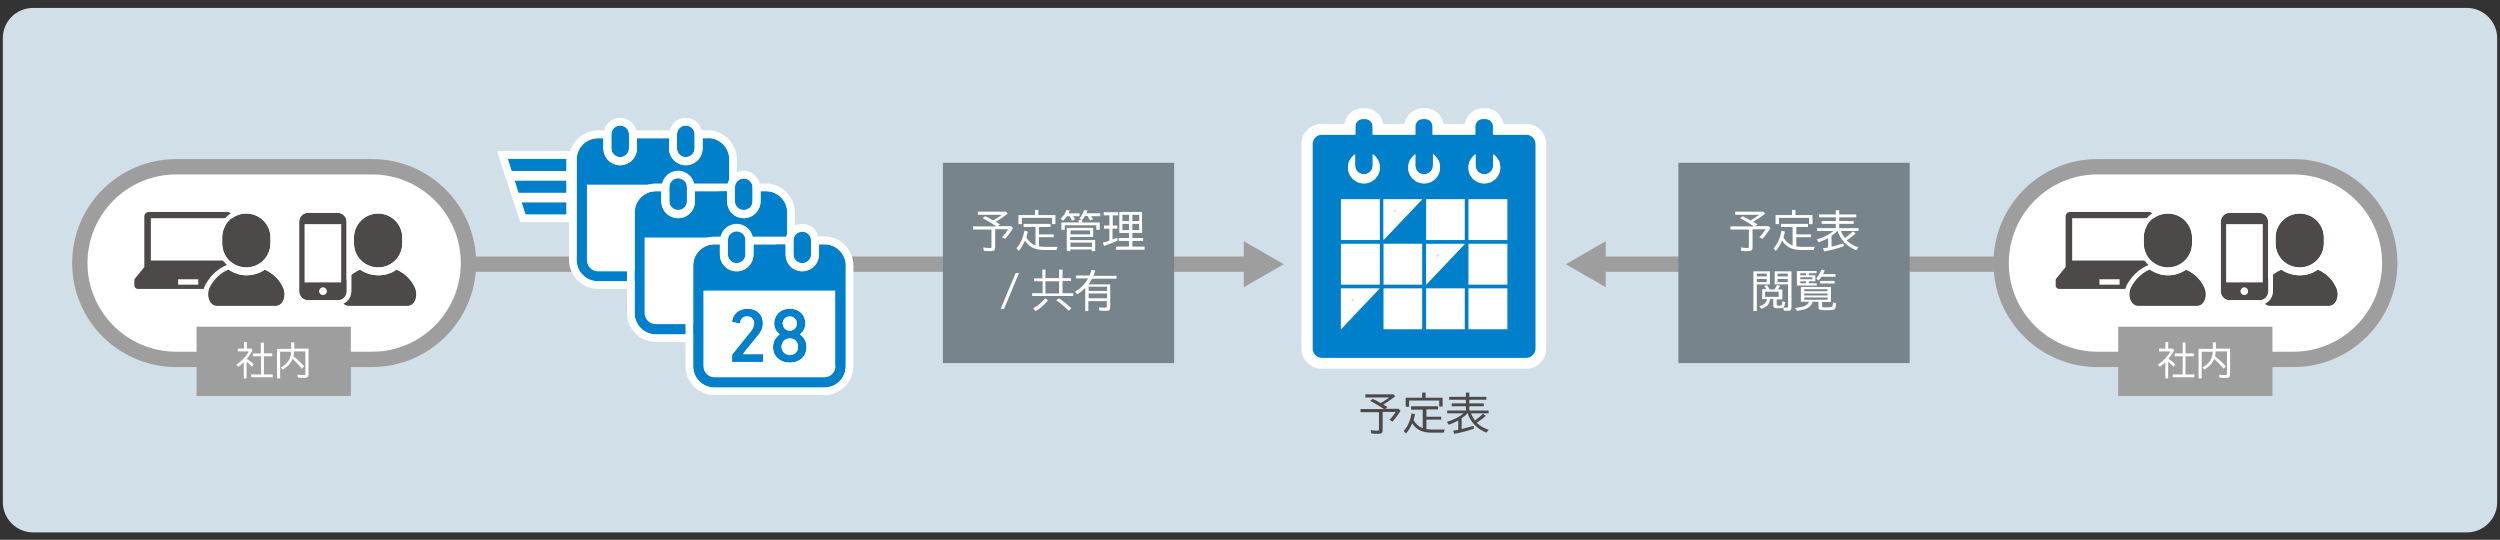 <?xml version="1.0" encoding="utf-8"?>
<!-- Generator: Adobe Illustrator 26.2.1, SVG Export Plug-In . SVG Version: 6.00 Build 0)  -->
<svg version="1.1" id="レイヤー_1" xmlns="http://www.w3.org/2000/svg" xmlns:xlink="http://www.w3.org/1999/xlink" x="0px"
	 y="0px" width="880px" height="190px" viewBox="0 0 880 190" style="enable-background:new 0 0 880 190;" xml:space="preserve">
<rect x="0" y="0" width="880" height="190" fill="#333333" stroke="none"/>
<style type="text/css">
	.st0{fill:#D1DFE8;}
	.st1{fill:#4C4948;}
	.st2{fill:#9E9E9F;}
	.st3{fill:#78848B;}
	.st4{fill:#FFFFFF;}
	.st5{fill:#0080CB;}
</style>
<g>
	<path class="st0" d="M868.4,2.8c5.8,0,10.6,4.8,10.6,10.6v163.4c0,5.8-4.8,10.6-10.6,10.6H11.6c-5.8,0-10.6-4.8-10.6-10.6V13.3
		C1,7.5,5.8,2.8,11.6,2.8H868.4z"/>
</g>
<g>
	<path class="st1" d="M491.1,139.5c-1.2,1-2.6,1.9-4.2,2.9c0.4,0.2,0.5,0.3,0.7,0.4l0.8,0.5l-0.8,0.6h4.7l0.7,0.7
		c-1,1.6-2,2.9-2.8,3.8l-1.1-0.6c0.8-0.8,1.5-1.7,2.2-2.8h-4.6v6.4c0,1-0.4,1.3-1.6,1.3c-0.6,0-1.5,0-2.4-0.1l-0.2-1.2
		c0.8,0.1,1.7,0.2,2.3,0.2c0.5,0,0.6-0.1,0.6-0.5v-6h-6.5v-1.1h8.3c-1.8-1.2-3.7-2.3-4.9-2.9l0.9-0.7c0.9,0.4,2,1,2.8,1.5
		c1.3-0.8,2.3-1.4,3-2h-8.4v-1.1h9.9L491.1,139.5z"/>
	<path class="st1" d="M501.9,151c0.7,0.1,1.4,0.2,2.2,0.2h4.5c-0.2,0.4-0.3,0.7-0.4,1.1h-4.3c-3.2,0-5.4-1-6.8-3.3
		c-0.6,1.4-1.3,2.6-2.2,3.6l-0.8-0.9c1.4-1.5,2.3-3.6,2.8-6.2l1.2,0.3c-0.2,0.9-0.3,1.3-0.5,2.1c0.7,1.3,1.8,2.3,3.2,2.8v-6.5h-4.1
		V143h9.5v1.1h-4.1v2.6h5.2v1h-5.2V151z M507.8,139.9v3.2h-1.2V141H496v2.2h-1.2v-3.2h5.8v-1.8h1.2v1.8H507.8z"/>
	<path class="st1" d="M523.2,152.3c-3.5-1.5-5.5-3.6-6.6-6.9c-0.6,0.7-1.2,1.2-2.1,1.8v3.8c1.8-0.4,3.1-0.8,4.2-1.1l0.1,1
		c-2,0.7-4.5,1.4-6.9,1.8l-0.4-1.1c0.6-0.1,1.4-0.2,1.8-0.3v-3.3c-1,0.6-2.1,1-3.3,1.5l-0.7-1c2.3-0.7,4.5-1.8,5.9-3h-5.8v-1h6.6
		V143h-5v-1h5v-1.3h-5.9v-1h5.9v-1.5h1.2v1.5h6v1h-6v1.3h5.1v1h-5.1v1.5h6.8v1h-6.2c0.3,0.9,0.9,1.8,1.4,2.5
		c1.1-0.8,2.1-1.6,2.8-2.4l1,0.8c-0.9,0.8-1.8,1.5-3.2,2.4c1,1,2.4,1.9,4.2,2.5L523.2,152.3z"/>
</g>
<g>
	<polygon class="st2" points="437.8,90.3 123.4,90.3 123.4,95.7 437.8,95.7 437.8,101.1 451.9,93 437.8,84.9 	"/>
	<polygon class="st2" points="729.9,90.3 565.2,90.3 565.2,84.9 551.2,93 565.2,101.1 565.2,95.7 729.9,95.7 	"/>
</g>
<rect x="331.9" y="57.3" class="st3" width="81.4" height="70.5"/>
<g>
	<g>
		<path class="st4" d="M354.7,75.2c-1.2,1-2.6,1.9-4.2,2.9c0.4,0.2,0.5,0.3,0.7,0.4l0.8,0.5l-0.8,0.6h4.7l0.7,0.7
			c-1,1.6-2,2.9-2.8,3.8l-1.1-0.6c0.8-0.8,1.5-1.7,2.2-2.8h-4.6v6.4c0,1-0.4,1.3-1.6,1.3c-0.6,0-1.5,0-2.4-0.1l-0.2-1.2
			c0.8,0.1,1.7,0.2,2.3,0.2c0.5,0,0.6-0.1,0.6-0.5v-6h-6.5v-1.1h8.3c-1.8-1.2-3.7-2.3-4.9-2.9l0.9-0.7c0.9,0.4,2,1,2.8,1.5
			c1.3-0.8,2.3-1.4,3-2h-8.4v-1.1h9.9L354.7,75.2z"/>
		<path class="st4" d="M365.6,86.7c0.7,0.1,1.4,0.2,2.2,0.2h4.5c-0.2,0.4-0.3,0.7-0.4,1.1h-4.3c-3.2,0-5.4-1-6.8-3.3
			c-0.6,1.4-1.3,2.6-2.2,3.6l-0.8-0.9c1.4-1.5,2.3-3.6,2.8-6.2l1.2,0.3c-0.2,0.9-0.3,1.3-0.5,2.1c0.7,1.3,1.8,2.3,3.2,2.8v-6.5h-4.2
			v-1.1h9.5v1.1h-4.1v2.6h5.2v1h-5.2V86.7z M371.5,75.7v3.2h-1.2v-2.2h-10.6v2.2h-1.2v-3.2h5.8v-1.8h1.2v1.8H371.5z"/>
		<path class="st4" d="M377.7,76c0.3,0.4,0.5,0.9,0.7,1.3l-1.1,0.4c-0.2-0.6-0.4-1-0.8-1.6h-0.9c-0.4,0.6-0.9,1.2-1.4,1.6l-0.9-0.7
			c0.9-0.8,1.7-1.9,2.1-3.1l1.2,0.2c-0.2,0.4-0.3,0.7-0.4,1h3.8v1H377.7z M384,76c0.2,0.3,0.5,0.7,0.8,1.2l-1.1,0.4
			c-0.3-0.6-0.6-1.1-0.9-1.6h-0.9c-0.3,0.6-0.6,1-1,1.4v0.9h6.2v2.6h-1.2v-1.6h-11.1v1.6h-1.2v-2.6h6.1v-0.9h1.1l-0.8-0.6
			c0.7-0.8,1.3-1.8,1.6-2.9l1.2,0.2c-0.2,0.5-0.3,0.7-0.4,1h4.9v1H384z M384.8,83.4h-8.1v1.1h8.8v3.9h-1.2v-0.6h-7.6v0.6h-1.2v-8.2
			h9.3V83.4z M376.8,82.5h6.9v-1.4h-6.9V82.5z M376.8,86.9h7.6v-1.5h-7.6V86.9z"/>
		<path class="st4" d="M391.6,79.4h1.7v1.1h-1.7v3.8c0.9-0.4,1.1-0.4,1.7-0.7l0.1,1.1c-1.3,0.6-3.1,1.3-4.8,1.9l-0.4-1.2
			c0.8-0.2,1.5-0.4,2.3-0.7v-4.2h-1.9v-1.1h1.9v-3.6h-2v-1.1h5.1v1.1h-1.9V79.4z M402.1,82h-3.5v1.8h3.8v1h-3.8v2h4.3v1.1h-10.1
			v-1.1h4.6v-2h-3.6v-1h3.6V82h-3.4v-7.4h8V82z M395.1,77.8h2.3v-2.2h-2.3V77.8z M395.1,81h2.3v-2.2h-2.3V81z M401,75.6h-2.4v2.2
			h2.4V75.6z M401,78.8h-2.4V81h2.4V78.8z"/>
		<path class="st4" d="M357.5,96.1h1.2l-5.3,12.7h-1.2L357.5,96.1z"/>
		<path class="st4" d="M366.8,94.9h1.2v3h4.8v-3h1.2v3h3v1h-3v4.3h3.8v1h-14.5v-1h3.7V99H364v-1h2.9V94.9z M363.7,108.5
			c1.6-0.8,3.2-2.2,4.2-3.5l1,0.7c-1.2,1.5-2.7,2.9-4.4,3.8L363.7,108.5z M368,99v4.3h4.8V99H368z M376.2,109.4
			c-1.5-1.5-2.9-2.7-4.4-3.7l0.9-0.7c1.5,0.9,2.8,2,4.4,3.5L376.2,109.4z"/>
		<path class="st4" d="M390.8,99.9v8.2c0,1-0.3,1.3-1.5,1.3c-0.8,0-1.5,0-2.3-0.1l-0.2-1.1c0.9,0.1,1.8,0.1,2.2,0.1
			c0.5,0,0.6-0.1,0.6-0.5V106h-6.5v3.5H382v-8.2c-0.8,0.9-1.8,1.7-2.8,2.3l-0.8-0.9c2-1.2,3.7-2.9,4.6-4.7h-4.3v-1h4.8
			c0.4-0.9,0.5-1.3,0.7-2l1.3,0.2c-0.2,0.7-0.3,1.1-0.6,1.9h8.1v1h-8.6c-0.4,0.8-0.8,1.4-1.2,2H390.8z M383.2,102.4h6.5v-1.5h-6.5
			V102.4z M383.2,105h6.5v-1.7h-6.5V105z"/>
	</g>
</g>
<rect x="590.8" y="57.3" class="st3" width="81.4" height="70.5"/>
<g>
	<g>
		<path class="st4" d="M621.3,75.2c-1.2,1-2.6,1.9-4.2,2.9c0.4,0.2,0.5,0.3,0.7,0.4l0.8,0.5l-0.8,0.6h4.7l0.7,0.7
			c-1,1.6-2,2.9-2.8,3.8l-1.1-0.6c0.8-0.8,1.5-1.7,2.2-2.8h-4.6v6.4c0,1-0.4,1.3-1.6,1.3c-0.6,0-1.5,0-2.4-0.1l-0.2-1.2
			c0.8,0.1,1.7,0.2,2.3,0.2c0.5,0,0.6-0.1,0.6-0.5v-6h-6.5v-1.1h8.3c-1.8-1.2-3.7-2.3-4.9-2.9l0.9-0.7c0.9,0.4,2,1,2.8,1.5
			c1.3-0.8,2.3-1.4,3-2h-8.4v-1.1h9.9L621.3,75.2z"/>
		<path class="st4" d="M632.1,86.7c0.7,0.1,1.4,0.2,2.2,0.2h4.5c-0.2,0.4-0.3,0.7-0.4,1.1h-4.3c-3.2,0-5.4-1-6.8-3.3
			c-0.6,1.4-1.3,2.6-2.2,3.6l-0.8-0.9c1.4-1.5,2.3-3.6,2.8-6.2l1.2,0.3c-0.2,0.9-0.3,1.3-0.5,2.1c0.7,1.3,1.8,2.3,3.2,2.8v-6.5h-4.1
			v-1.1h9.5v1.1h-4.1v2.6h5.2v1h-5.2V86.7z M638,75.7v3.2h-1.2v-2.2h-10.6v2.2H625v-3.2h5.8v-1.8h1.2v1.8H638z"/>
		<path class="st4" d="M653.4,88.1c-3.5-1.5-5.5-3.6-6.6-6.9c-0.6,0.7-1.2,1.2-2.1,1.8v3.8c1.8-0.4,3.1-0.8,4.2-1.1l0.1,1
			c-2,0.7-4.5,1.4-6.9,1.8l-0.4-1.1c0.6-0.1,1.4-0.2,1.8-0.3v-3.3c-1,0.6-2.1,1-3.3,1.5l-0.7-1c2.3-0.7,4.5-1.8,5.9-3h-5.8v-1h6.6
			v-1.5h-5v-1h5v-1.3h-5.9v-1h5.9v-1.5h1.2v1.5h6v1h-6v1.3h5.1v1h-5.1v1.5h6.8v1h-6.2c0.3,0.9,0.9,1.8,1.4,2.5
			c1.1-0.8,2.1-1.6,2.8-2.4l1,0.8c-0.9,0.8-1.8,1.5-3.2,2.4c1,1,2.4,1.9,4.2,2.5L653.4,88.1z"/>
		<path class="st4" d="M623,100.1h-4.6v9.4h-1.2v-14h5.8V100.1z M618.4,97.3h3.5v-1h-3.5V97.3z M618.4,99.3h3.5v-1.1h-3.5V99.3z
			 M627.7,108.3c-0.3,0.2-0.8,0.2-1.8,0.2c-0.6,0-1,0-1.2-0.1c-0.3-0.1-0.5-0.4-0.5-0.8v-2.3h-1.1c-0.3,1.9-1.2,2.8-3.1,3.4
			l-0.7-0.9c1.7-0.5,2.4-1.2,2.7-2.5h-1.7v-3.5h1.5c-0.2-0.4-0.6-0.8-0.8-1.1l1-0.4c0.3,0.4,0.6,1,0.9,1.6h1.7
			c0.4-0.6,0.7-1.1,0.9-1.6l1.1,0.4c-0.3,0.5-0.5,0.8-0.8,1.2h1.6v3.5h-2v1.7c0,0.3,0.2,0.5,0.6,0.5c1,0,1.2-0.1,1.3-0.6l0.1-0.7
			V106l1,0.4C628.2,107.5,628.1,108,627.7,108.3c0.5,0,0.9,0,1.3,0c0.3,0,0.4-0.1,0.4-0.4v-7.8h-4.7v-4.6h5.9v12.7
			c0,0.9-0.3,1.2-1.3,1.2c-0.4,0-1,0-1.4-0.1L627.7,108.3z M621.3,104.5h4.8v-1.8h-4.8V104.5z M625.7,97.3h3.6v-1h-3.6V97.3z
			 M625.7,99.3h3.6v-1.1h-3.6V99.3z"/>
		<path class="st4" d="M641.3,107.7c0,0.5,0.2,0.5,1.4,0.5c1.5,0,2.1-0.1,2.3-0.3c0.1-0.2,0.2-0.6,0.2-1.5l1.1,0.4
			c0,1-0.2,1.6-0.4,1.9c-0.3,0.4-1,0.5-3.3,0.5c-2.2,0-2.5-0.2-2.5-1.1v-1.9h-2c-0.7,2-2.3,2.9-5.6,3.2l-0.6-1
			c3-0.3,4.3-0.8,4.9-2.2h-2.9V101h10.6v5.3h-3.1V107.7z M636.7,96.9h2.3V99h-2.3v0.7h2.8v0.8h-7v-5.1h6.9v0.8h-2.7V96.9z
			 M633.7,96.2v0.7h2v-0.7H633.7z M633.7,97.6v0.7h4.3v-0.7H633.7z M633.7,99v0.7h2V99H633.7z M635.1,102.5h8.2v-0.7h-8.2V102.5z
			 M635.1,104h8.2v-0.7h-8.2V104z M635.1,105.5h8.2v-0.8h-8.2V105.5z M646.1,96.5v0.9h-4.9c0,0,0,0-0.1,0.1c-0.3,0.4-0.5,0.8-1,1.2
			l-0.8-0.7c0.8-0.9,1.5-2,1.8-3.1l1.2,0.2c-0.2,0.6-0.3,0.9-0.6,1.4H646.1z M645.8,98.9v0.9h-5.2v-0.9H645.8z"/>
	</g>
</g>
<g>
	<g>
		<g>
			<path class="st4" d="M164.8,92.6c0,18.7-15.3,33.9-33.9,33.9H62c-18.7,0-33.9-15.3-33.9-33.9S43.3,58.7,62,58.7h69
				C149.6,58.7,164.8,73.9,164.8,92.6z"/>
		</g>
		<path class="st2" d="M130.9,129.2H62c-20.2,0-36.6-16.4-36.6-36.6S41.8,56,62,56h69c20.2,0,36.6,16.4,36.6,36.6
			S151.1,129.2,130.9,129.2z M62,61.4c-17.2,0-31.2,14-31.2,31.2s14,31.2,31.2,31.2h69c17.2,0,31.2-14,31.2-31.2s-14-31.2-31.2-31.2
			H62z"/>
	</g>
	<g>
		<g>
			<path class="st1" d="M85,98.1l-3.4-4.2V76.2c0-0.9-0.7-1.6-1.6-1.6H52.4c-0.9,0-1.6,0.7-1.6,1.6v17.8l-3.4,4.2
				c-0.1,0.1-0.1,0.2-0.1,0.4v1.9c0,0.7,0.6,1.2,1.2,1.2h35.2c0.7,0,1.2-0.6,1.2-1.2v-1.9C85.1,98.4,85,98.2,85,98.1z M53.1,76.8
				h26.3v14.9H53.1V76.8z M69.8,100.2h-7.1v-1.9h7.1V100.2z"/>
		</g>
		<g>
			<g>
				<path class="st1" d="M93.2,94.9c-1.8,1.3-4.1,2-6.5,2c-2.4,0-4.6-0.8-6.5-2c-3.2,1.4-5.2,3.8-6.4,5.9c-1.6,2.8-0.3,6.9,2.4,6.9
					c2.8,0,10.4,0,10.4,0s7.7,0,10.4,0c2.8,0,4-4,2.4-6.9C98.4,98.7,96.4,96.3,93.2,94.9z"/>
				<path class="st4" d="M93.2,94.9c3.2,1.4,5.2,3.8,6.4,5.9c1.6,2.8,0.3,6.9-2.4,6.9c-2.8,0-10.4,0-10.4,0s-7.7,0-10.4,0
					c-2.8,0-4-4-2.4-6.9c1.2-2.1,3.2-4.6,6.4-5.9c1.8,1.3,4.1,2,6.5,2C89.1,96.9,91.4,96.2,93.2,94.9 M80.4,93l-0.8,0.4
					c-3,1.3-5.4,3.5-7.2,6.6c-1.2,2.1-1.2,4.9,0,6.9c0.9,1.5,2.3,2.3,3.9,2.3h10.4h10.4c1.6,0,3-0.9,3.9-2.3c1.2-2,1.2-4.8,0-6.9
					c-1.8-3.1-4.2-5.4-7.2-6.6L93,93l-0.7,0.5c-1.6,1.1-3.5,1.7-5.5,1.7c-2,0-3.9-0.6-5.5-1.7L80.4,93L80.4,93z"/>
			</g>
			<g>
				<path class="st1" d="M86.7,94.2c4.7,0,8.5-3.8,8.5-8.5v-2c0-4.7-3.8-8.5-8.5-8.5s-8.5,3.8-8.5,8.5v2
					C78.2,90.4,82,94.2,86.7,94.2z"/>
				<path class="st4" d="M86.7,75.1c4.7,0,8.5,3.8,8.5,8.5v2c0,4.7-3.8,8.5-8.5,8.5s-8.5-3.8-8.5-8.5v-2
					C78.2,78.9,82,75.1,86.7,75.1 M86.7,73.5c-5.6,0-10.2,4.6-10.2,10.2v2c0,5.6,4.6,10.2,10.2,10.2s10.2-4.6,10.2-10.2v-2
					C96.9,78,92.3,73.5,86.7,73.5L86.7,73.5z"/>
			</g>
		</g>
	</g>
	<g>
		<g>
			<g>
				<path class="st1" d="M139.6,94.9c-1.8,1.3-4.1,2-6.5,2c-2.4,0-4.6-0.8-6.5-2c-3.2,1.4-5.2,3.8-6.4,5.9c-1.6,2.8-0.3,6.9,2.4,6.9
					c2.8,0,10.4,0,10.4,0s7.7,0,10.4,0c2.8,0,4-4,2.4-6.9C144.8,98.7,142.8,96.3,139.6,94.9z"/>
				<path class="st4" d="M139.6,94.9c3.2,1.4,5.2,3.8,6.4,5.9c1.6,2.8,0.3,6.9-2.4,6.9c-2.8,0-10.4,0-10.4,0s-7.7,0-10.4,0
					c-2.8,0-4-4-2.4-6.9c1.2-2.1,3.2-4.6,6.4-5.9c1.8,1.3,4.1,2,6.5,2C135.5,96.9,137.8,96.2,139.6,94.9 M126.8,93l-0.8,0.4
					c-3,1.3-5.4,3.5-7.2,6.6c-1.2,2.1-1.2,4.9,0,6.9c0.9,1.5,2.3,2.3,3.9,2.3h10.4h10.4c1.6,0,3-0.9,3.9-2.3c1.2-2,1.2-4.8,0-6.9
					c-1.8-3.1-4.2-5.4-7.2-6.6l-0.8-0.4l-0.7,0.5c-1.6,1.1-3.5,1.7-5.5,1.7c-2,0-3.9-0.6-5.5-1.7L126.8,93L126.8,93z"/>
			</g>
			<g>
				<path class="st1" d="M133.1,94.2c4.7,0,8.5-3.8,8.5-8.5v-2c0-4.7-3.8-8.5-8.5-8.5c-4.7,0-8.5,3.8-8.5,8.5v2
					C124.6,90.4,128.4,94.2,133.1,94.2z"/>
				<path class="st4" d="M133.1,75.1c4.7,0,8.5,3.8,8.5,8.5v2c0,4.7-3.8,8.5-8.5,8.5c-4.7,0-8.5-3.8-8.5-8.5v-2
					C124.6,78.9,128.4,75.1,133.1,75.1 M133.1,73.5c-5.6,0-10.2,4.6-10.2,10.2v2c0,5.6,4.6,10.2,10.2,10.2s10.2-4.6,10.2-10.2v-2
					C143.3,78,138.7,73.5,133.1,73.5L133.1,73.5z"/>
			</g>
		</g>
		<g>
			<g>
				<g>
					<path class="st1" d="M118.8,74.9h-10.3c-1.8,0-3.2,1.4-3.2,3.2v24.4c0,1.8,1.4,3.2,3.2,3.2h10.3c1.8,0,3.2-1.4,3.2-3.2V78.1
						C122,76.3,120.6,74.9,118.8,74.9z M113.7,103.8c-0.7,0-1.3-0.6-1.3-1.3c0-0.7,0.6-1.3,1.3-1.3c0.7,0,1.3,0.6,1.3,1.3
						C115,103.3,114.4,103.8,113.7,103.8z"/>
					<path class="st4" d="M118.8,74.9c1.8,0,3.2,1.4,3.2,3.2v24.4c0,1.8-1.4,3.2-3.2,3.2h-10.3c-1.8,0-3.2-1.4-3.2-3.2V78.1
						c0-1.8,1.4-3.2,3.2-3.2H118.8 M113.7,103.8c0.7,0,1.3-0.6,1.3-1.3c0-0.7-0.6-1.3-1.3-1.3c-0.7,0-1.3,0.6-1.3,1.3
						C112.4,103.3,113,103.8,113.7,103.8 M118.8,73.2h-10.3c-2.7,0-4.9,2.2-4.9,4.9v24.4c0,2.7,2.2,4.9,4.9,4.9h10.3
						c2.7,0,4.9-2.2,4.9-4.9V78.1C123.7,75.4,121.5,73.2,118.8,73.2L118.8,73.2z"/>
				</g>
			</g>
			<g>
				<rect x="107.2" y="78.9" class="st4" width="12.9" height="20.5"/>
			</g>
		</g>
	</g>
</g>
<g>
	<g>
		<g>
			<path class="st4" d="M841.2,92.6c0,18.7-15.3,33.9-33.9,33.9h-69c-18.7,0-33.9-15.3-33.9-33.9s15.3-33.9,33.9-33.9h69
				C825.9,58.7,841.2,73.9,841.2,92.6z"/>
		</g>
		<path class="st2" d="M807.3,129.2h-69c-20.2,0-36.6-16.4-36.6-36.6S718.1,56,738.3,56h69c20.2,0,36.6,16.4,36.6,36.6
			S827.5,129.2,807.3,129.2z M738.3,61.4c-17.2,0-31.2,14-31.2,31.2s14,31.2,31.2,31.2h69c17.2,0,31.2-14,31.2-31.2
			s-14-31.2-31.2-31.2H738.3z"/>
	</g>
	<g>
		<g>
			<path class="st1" d="M761.3,98.1l-3.4-4.2V76.2c0-0.9-0.7-1.6-1.6-1.6h-27.6c-0.9,0-1.6,0.7-1.6,1.6v17.8l-3.4,4.2
				c-0.1,0.1-0.1,0.2-0.1,0.4v1.9c0,0.7,0.6,1.2,1.2,1.2h35.2c0.7,0,1.2-0.6,1.2-1.2v-1.9C761.4,98.4,761.4,98.2,761.3,98.1z
				 M729.4,76.8h26.3v14.9h-26.3V76.8z M746.1,100.2H739v-1.9h7.1V100.2z"/>
		</g>
		<g>
			<g>
				<path class="st1" d="M769.5,94.9c-1.8,1.3-4.1,2-6.5,2c-2.4,0-4.6-0.8-6.5-2c-3.2,1.4-5.2,3.8-6.4,5.9c-1.6,2.8-0.3,6.9,2.4,6.9
					c2.8,0,10.4,0,10.4,0s7.7,0,10.4,0c2.8,0,4-4,2.4-6.9C774.7,98.7,772.8,96.3,769.5,94.9z"/>
				<path class="st4" d="M769.5,94.9c3.2,1.4,5.2,3.8,6.4,5.9c1.6,2.8,0.3,6.9-2.4,6.9c-2.8,0-10.4,0-10.4,0s-7.7,0-10.4,0
					c-2.8,0-4-4-2.4-6.9c1.2-2.1,3.2-4.6,6.4-5.9c1.8,1.3,4.1,2,6.5,2C765.5,96.9,767.7,96.2,769.5,94.9 M756.8,93l-0.8,0.4
					c-3,1.3-5.4,3.5-7.2,6.6c-1.2,2.1-1.2,4.9,0,6.9c0.9,1.5,2.3,2.3,3.9,2.3h10.4h10.4c1.6,0,3-0.9,3.9-2.3c1.2-2,1.2-4.8,0-6.9
					c-1.8-3.1-4.2-5.4-7.2-6.6l-0.8-0.4l-0.7,0.5c-1.6,1.1-3.5,1.7-5.5,1.7c-2,0-3.9-0.6-5.5-1.7L756.8,93L756.8,93z"/>
			</g>
			<g>
				<path class="st1" d="M763.1,94.2c4.7,0,8.5-3.8,8.5-8.5v-2c0-4.7-3.8-8.5-8.5-8.5c-4.7,0-8.5,3.8-8.5,8.5v2
					C754.5,90.4,758.4,94.2,763.1,94.2z"/>
				<path class="st4" d="M763.1,75.1c4.7,0,8.5,3.8,8.5,8.5v2c0,4.7-3.8,8.5-8.5,8.5c-4.7,0-8.5-3.8-8.5-8.5v-2
					C754.5,78.9,758.4,75.1,763.1,75.1 M763.1,73.5c-5.6,0-10.2,4.6-10.2,10.2v2c0,5.6,4.6,10.2,10.2,10.2s10.2-4.6,10.2-10.2v-2
					C773.2,78,768.7,73.5,763.1,73.5L763.1,73.5z"/>
			</g>
		</g>
	</g>
	<g>
		<g>
			<g>
				<path class="st1" d="M815.9,94.9c-1.8,1.3-4.1,2-6.5,2c-2.4,0-4.6-0.8-6.5-2c-3.2,1.4-5.2,3.8-6.4,5.9c-1.6,2.8-0.3,6.9,2.4,6.9
					c2.8,0,10.4,0,10.4,0s7.7,0,10.4,0c2.8,0,4-4,2.4-6.9C821.1,98.7,819.2,96.3,815.9,94.9z"/>
				<path class="st4" d="M815.9,94.9c3.2,1.4,5.2,3.8,6.4,5.9c1.6,2.8,0.3,6.9-2.4,6.9c-2.8,0-10.4,0-10.4,0s-7.7,0-10.4,0
					c-2.8,0-4-4-2.4-6.9c1.2-2.1,3.2-4.6,6.4-5.9c1.8,1.3,4.1,2,6.5,2C811.9,96.9,814.1,96.2,815.9,94.9 M803.2,93l-0.8,0.4
					c-3,1.3-5.4,3.5-7.2,6.6c-1.2,2.1-1.2,4.9,0,6.9c0.9,1.5,2.3,2.3,3.9,2.3h10.4h10.4c1.6,0,3-0.9,3.9-2.3c1.2-2,1.2-4.8,0-6.9
					c-1.8-3.1-4.2-5.4-7.2-6.6l-0.8-0.4l-0.7,0.5c-1.6,1.1-3.5,1.7-5.5,1.7c-2,0-3.9-0.6-5.5-1.7L803.2,93L803.2,93z"/>
			</g>
			<g>
				<path class="st1" d="M809.5,94.2c4.7,0,8.5-3.8,8.5-8.5v-2c0-4.7-3.8-8.5-8.5-8.5s-8.5,3.8-8.5,8.5v2
					C800.9,90.4,804.8,94.2,809.5,94.2z"/>
				<path class="st4" d="M809.5,75.1c4.7,0,8.5,3.8,8.5,8.5v2c0,4.7-3.8,8.5-8.5,8.5s-8.5-3.8-8.5-8.5v-2
					C800.9,78.9,804.8,75.1,809.5,75.1 M809.5,73.5c-5.6,0-10.2,4.6-10.2,10.2v2c0,5.6,4.6,10.2,10.2,10.2s10.2-4.6,10.2-10.2v-2
					C819.6,78,815.1,73.5,809.5,73.5L809.5,73.5z"/>
			</g>
		</g>
		<g>
			<g>
				<g>
					<path class="st1" d="M795.2,74.9h-10.3c-1.8,0-3.2,1.4-3.2,3.2v24.4c0,1.8,1.4,3.2,3.2,3.2h10.3c1.8,0,3.2-1.4,3.2-3.2V78.1
						C798.4,76.3,796.9,74.9,795.2,74.9z M790,103.8c-0.7,0-1.3-0.6-1.3-1.3c0-0.7,0.6-1.3,1.3-1.3c0.7,0,1.3,0.6,1.3,1.3
						C791.3,103.3,790.7,103.8,790,103.8z"/>
					<path class="st4" d="M795.2,74.9c1.8,0,3.2,1.4,3.2,3.2v24.4c0,1.8-1.4,3.2-3.2,3.2h-10.3c-1.8,0-3.2-1.4-3.2-3.2V78.1
						c0-1.8,1.4-3.2,3.2-3.2H795.2 M790,103.8c0.7,0,1.3-0.6,1.3-1.3c0-0.7-0.6-1.3-1.3-1.3c-0.7,0-1.3,0.6-1.3,1.3
						C788.7,103.3,789.3,103.8,790,103.8 M795.2,73.2h-10.3c-2.7,0-4.9,2.2-4.9,4.9v24.4c0,2.7,2.2,4.9,4.9,4.9h10.3
						c2.7,0,4.9-2.2,4.9-4.9V78.1C800.1,75.4,797.9,73.2,795.2,73.2L795.2,73.2z"/>
				</g>
			</g>
			<g>
				<rect x="783.6" y="78.9" class="st4" width="12.9" height="20.5"/>
			</g>
		</g>
	</g>
</g>
<g>
	<g>
		<g>
			<path class="st5" d="M537.3,47.4h-11.7h0v-2.9c0-1.5-1.2-2.6-2.6-2.6H522c-1.5,0-2.6,1.2-2.6,2.6v2.9h-15h0v-2.9
				c0-1.5-1.2-2.6-2.6-2.6h-0.9c-1.5,0-2.6,1.2-2.6,2.6v2.9h-15h0v-2.9c0-1.5-1.2-2.6-2.6-2.6h-0.9c-1.5,0-2.6,1.2-2.6,2.6v2.9
				h-11.8c-1.8,0-3.3,1.5-3.3,3.3v72c0,1.8,1.5,3.3,3.3,3.3h72c1.8,0,3.3-1.5,3.3-3.3v-72C540.6,48.8,539.1,47.4,537.3,47.4z
				 M483.2,54.2c0.4,0.3,0.7,0.5,1,0.9c0.4,0.5,0.8,1,1.1,1.6c0.3,0.7,0.4,1.5,0.4,2.2c0,3.1-2.5,5.6-5.6,5.6
				c-3.1,0-5.6-2.5-5.6-5.6c0-0.8,0.2-1.5,0.4-2.2c0.3-0.6,0.7-1.2,1.1-1.6c0.3-0.3,0.6-0.6,1-0.9v0.9v1.6v1.5
				c0,1.7,1.4,3.1,3.1,3.1c1.7,0,3.1-1.4,3.1-3.1v-1.5v-1.6v-0.6L483.2,54.2z M472,115.9v-14.4h8.1l5.5,0l-7.9,8.3L472,115.9z
				 M504.4,54.2c0.4,0.3,0.7,0.5,1,0.9c0.4,0.5,0.8,1,1.1,1.6c0.3,0.7,0.4,1.5,0.4,2.2c0,3.1-2.5,5.6-5.6,5.6
				c-3.1,0-5.6-2.5-5.6-5.6c0-0.8,0.2-1.5,0.4-2.2c0.3-0.6,0.7-1.2,1.1-1.6c0.3-0.3,0.7-0.6,1-0.9v0.9v1.6v1.5
				c0,1.7,1.4,3.1,3.1,3.1c1.7,0,3.1-1.4,3.1-3.1v-1.5v-1.6v-0.6L504.4,54.2z M507.7,94.2l-5.7,6V85.8h8.1l5.5,0L507.7,94.2z
				 M500.6,70.1l-7.9,8.3l-5.7,6V70.1h8.1L500.6,70.1z M525.6,54.2c0.4,0.3,0.7,0.5,1,0.9c0.4,0.5,0.8,1,1.1,1.6
				c0.3,0.7,0.4,1.5,0.4,2.2c0,3.1-2.5,5.6-5.6,5.6c-3.1,0-5.6-2.5-5.6-5.6c0-0.8,0.2-1.5,0.4-2.2c0.3-0.6,0.7-1.2,1.1-1.6
				c0.3-0.3,0.7-0.6,1-0.9v0.9v1.6v1.5c0,1.7,1.4,3.1,3.1,3.1c1.7,0,3.1-1.4,3.1-3.1v-1.5v-1.6v-0.6L525.6,54.2z"/>
			<path class="st4" d="M522.9,41.9c1.5,0,2.6,1.2,2.6,2.6v2.9h0h11.7c1.8,0,3.3,1.5,3.3,3.3v72c0,1.8-1.5,3.3-3.3,3.3h-72
				c-1.8,0-3.3-1.5-3.3-3.3v-72c0-1.8,1.5-3.3,3.3-3.3H477v-2.9c0-1.5,1.2-2.6,2.6-2.6h0.9c1.5,0,2.6,1.2,2.6,2.6v2.9h0h15v-2.9
				c0-1.5,1.2-2.6,2.6-2.6h0.9c1.5,0,2.6,1.2,2.6,2.6v2.9h0h15v-2.9c0-1.5,1.2-2.6,2.6-2.6H522.9 M522.5,64.6c3.1,0,5.6-2.5,5.6-5.6
				c0-0.8-0.2-1.5-0.4-2.2c-0.3-0.6-0.7-1.2-1.1-1.6c-0.3-0.3-0.6-0.6-1-0.9l0,0.3v0.6v1.6v1.5c0,1.7-1.4,3.1-3.1,3.1
				c-1.7,0-3.1-1.4-3.1-3.1v-1.5v-1.6v-0.9c-0.4,0.2-0.7,0.5-1,0.9c-0.4,0.5-0.8,1-1.1,1.6c-0.3,0.7-0.4,1.5-0.4,2.2
				C516.8,62.1,519.3,64.6,522.5,64.6 M501.3,64.6c3.1,0,5.6-2.5,5.6-5.6c0-0.8-0.2-1.5-0.4-2.2c-0.3-0.6-0.7-1.2-1.1-1.6
				c-0.3-0.3-0.6-0.6-1-0.9l0,0.3v0.6v1.6v1.5c0,1.7-1.4,3.1-3.1,3.1c-1.7,0-3.1-1.4-3.1-3.1v-1.5v-1.6v-0.9c-0.4,0.2-0.7,0.5-1,0.9
				c-0.4,0.5-0.8,1-1.1,1.6c-0.3,0.7-0.4,1.5-0.4,2.2C495.6,62.1,498.2,64.6,501.3,64.6 M480.1,64.6c3.1,0,5.6-2.5,5.6-5.6
				c0-0.8-0.2-1.5-0.4-2.2c-0.3-0.6-0.7-1.2-1.1-1.6c-0.3-0.3-0.6-0.6-1-0.9l0,0.3v0.6v1.6v1.5c0,1.7-1.4,3.1-3.1,3.1
				c-1.7,0-3.1-1.4-3.1-3.1v-1.5v-1.6v-0.9c-0.4,0.3-0.7,0.5-1,0.9c-0.4,0.5-0.8,1-1.1,1.6c-0.3,0.7-0.4,1.5-0.4,2.2
				C474.5,62.1,477,64.6,480.1,64.6 M487,84.5l5.7-6l7.9-8.3l-5.5,0H487V84.5 M502,100.2l5.7-6l7.9-8.3l-5.5,0H502V100.2 M472,115.9
				l5.7-6l7.9-8.3l-5.5,0H472V115.9 M522.9,38.1H522c-3.2,0-5.9,2.4-6.4,5.5h-7.5c-0.5-3.1-3.1-5.5-6.4-5.5h-0.9
				c-3.2,0-5.9,2.4-6.4,5.5h-7.5c-0.5-3.1-3.1-5.5-6.4-5.5h-0.9c-3.2,0-5.9,2.4-6.4,5.5h-8c-3.9,0-7.1,3.2-7.1,7.1v72
				c0,3.9,3.2,7.1,7.1,7.1h72c3.9,0,7.1-3.2,7.1-7.1v-72c0-3.9-3.2-7.1-7.1-7.1h-8C528.8,40.5,526.1,38.1,522.9,38.1L522.9,38.1z
				 M490.8,73.9h1l-1,1.1V73.9L490.8,73.9z M505.8,89.6h1l-1,1.1V89.6L505.8,89.6z M475.8,105.3h1l-1,1.1V105.3L475.8,105.3z"/>
		</g>
	</g>
	<g>
		<polygon class="st4" points="472,84.5 472,70.1 485.7,70.1 485.7,84.5 472,84.5 472,84.5 		"/>
	</g>
	<g>
		<polygon class="st4" points="472,100.2 472,85.8 485.7,85.8 485.7,100.2 472,100.2 		"/>
	</g>
	<g>
		<polygon class="st4" points="502,84.5 502,70.1 515.6,70.1 515.6,84.5 502,84.5 502,84.5 		"/>
	</g>
	<g>
		<polygon class="st4" points="502,115.9 502,101.5 515.6,101.5 515.6,115.9 502,115.9 		"/>
	</g>
	<g>
		<polygon class="st4" points="487,100.2 487,85.8 500.6,85.8 500.6,100.2 487,100.2 		"/>
	</g>
	<g>
		<polygon class="st4" points="487,115.9 487,101.5 500.6,101.5 500.6,115.9 487,115.9 		"/>
	</g>
	<g>
		<polygon class="st4" points="516.9,100.2 516.9,85.8 530.6,85.8 530.6,100.2 516.9,100.2 		"/>
	</g>
	<g>
		<polygon class="st4" points="516.9,115.9 516.9,101.5 530.6,101.5 530.6,115.9 516.9,115.9 		"/>
	</g>
	<g>
		<polygon class="st4" points="530.6,84.5 516.9,84.5 516.9,84.5 516.9,70.1 530.6,70.1 		"/>
	</g>
</g>
<g>
	<g>
		<g>
			<g>
				<g>
					<path class="st5" d="M249.2,48.6h-1.9v3.6c0,3.2-2.6,5.9-5.9,5.9c-3.2,0-5.9-2.6-5.9-5.9v-3.6h-11.3v3.6c0,3.2-2.6,5.9-5.9,5.9
						c-3.2,0-5.9-2.6-5.9-5.9v-3.6h-1.9c-4.2,0-7.5,3.4-7.5,7.5v35.4c0,4.2,3.4,7.5,7.5,7.5h38.7c4.2,0,7.5-3.4,7.5-7.5V56.2
						C256.7,52,253.4,48.6,249.2,48.6z"/>
					<path class="st4" d="M249.2,48.6c4.2,0,7.5,3.4,7.5,7.5v35.4c0,4.2-3.4,7.5-7.5,7.5h-38.7c-4.2,0-7.5-3.4-7.5-7.5V56.2
						c0-4.2,3.4-7.5,7.5-7.5h1.9v3.6c0,3.2,2.6,5.9,5.9,5.9c3.2,0,5.9-2.6,5.9-5.9v-3.6h11.3v3.6c0,3.2,2.6,5.9,5.9,5.9
						c3.2,0,5.9-2.6,5.9-5.9v-3.6H249.2 M249.2,45.9h-1.9h-2.7v2.7v3.6c0,1.7-1.4,3.2-3.2,3.2c-1.7,0-3.2-1.4-3.2-3.2v-3.6v-2.7
						h-2.7h-11.3h-2.7v2.7v3.6c0,1.7-1.4,3.2-3.2,3.2c-1.7,0-3.2-1.4-3.2-3.2v-3.6v-2.7h-2.7h-1.9c-5.6,0-10.2,4.6-10.2,10.2v35.4
						c0,5.6,4.6,10.2,10.2,10.2h38.7c5.6,0,10.2-4.6,10.2-10.2V56.2C259.4,50.5,254.8,45.9,249.2,45.9L249.2,45.9z"/>
				</g>
				<g>
					<path class="st4" d="M253.1,91.6c0,2.1-1.7,3.9-3.9,3.9h-38.7c-2.1,0-3.9-1.7-3.9-3.9V65h46.4V91.6z"/>
				</g>
			</g>
			<g>
				<g>
					<path class="st5" d="M269.6,67.3h-1.9v3.6c0,3.2-2.6,5.9-5.9,5.9c-3.2,0-5.9-2.6-5.9-5.9v-3.6h-11.3v3.6c0,3.2-2.6,5.9-5.9,5.9
						c-3.2,0-5.9-2.6-5.9-5.9v-3.6h-1.9c-4.2,0-7.5,3.4-7.5,7.5v35.4c0,4.2,3.4,7.5,7.5,7.5h38.7c4.2,0,7.5-3.4,7.5-7.5V74.8
						C277.1,70.7,273.7,67.3,269.6,67.3z"/>
					<path class="st4" d="M269.6,67.3c4.2,0,7.5,3.4,7.5,7.5v35.4c0,4.2-3.4,7.5-7.5,7.5h-38.7c-4.2,0-7.5-3.4-7.5-7.5V74.8
						c0-4.2,3.4-7.5,7.5-7.5h1.9v3.6c0,3.2,2.6,5.9,5.9,5.9c3.2,0,5.9-2.6,5.9-5.9v-3.6h11.3v3.6c0,3.2,2.6,5.9,5.9,5.9
						c3.2,0,5.9-2.6,5.9-5.9v-3.6H269.6 M269.6,64.6h-1.9h-2.7v2.7v3.6c0,1.7-1.4,3.2-3.2,3.2c-1.7,0-3.2-1.4-3.2-3.2v-3.6v-2.7
						h-2.7h-11.3h-2.7v2.7v3.6c0,1.7-1.4,3.2-3.2,3.2c-1.7,0-3.2-1.4-3.2-3.2v-3.6v-2.7h-2.7h-1.9c-5.6,0-10.2,4.6-10.2,10.2v35.4
						c0,5.6,4.6,10.2,10.2,10.2h38.7c5.6,0,10.2-4.6,10.2-10.2V74.8C279.8,69.2,275.2,64.6,269.6,64.6L269.6,64.6z"/>
				</g>
				<g>
					<path class="st4" d="M273.4,110.2c0,2.1-1.7,3.9-3.9,3.9h-38.7c-2.1,0-3.9-1.7-3.9-3.9V83.6h46.4V110.2z"/>
				</g>
			</g>
			<g>
				<g>
					<path class="st5" d="M290.2,86h-1.9v3.6c0,3.2-2.6,5.9-5.9,5.9c-3.2,0-5.9-2.6-5.9-5.9V86h-11.3v3.6c0,3.2-2.6,5.9-5.9,5.9
						c-3.2,0-5.9-2.6-5.9-5.9V86h-1.9c-4.2,0-7.5,3.4-7.5,7.5v35.4c0,4.2,3.4,7.5,7.5,7.5h38.7c4.2,0,7.5-3.4,7.5-7.5V93.5
						C297.7,89.3,294.3,86,290.2,86z"/>
					<path class="st4" d="M290.2,86c4.2,0,7.5,3.4,7.5,7.5v35.4c0,4.2-3.4,7.5-7.5,7.5h-38.7c-4.2,0-7.5-3.4-7.5-7.5V93.5
						c0-4.2,3.4-7.5,7.5-7.5h1.9v3.6c0,3.2,2.6,5.9,5.9,5.9c3.2,0,5.9-2.6,5.9-5.9V86h11.3v3.6c0,3.2,2.6,5.9,5.9,5.9
						c3.2,0,5.9-2.6,5.9-5.9V86H290.2 M290.2,83.2h-1.9h-2.7V86v3.6c0,1.7-1.4,3.2-3.2,3.2c-1.7,0-3.2-1.4-3.2-3.2V86v-2.7h-2.7
						h-11.3h-2.7V86v3.6c0,1.7-1.4,3.2-3.2,3.2c-1.7,0-3.2-1.4-3.2-3.2V86v-2.7h-2.7h-1.9c-5.6,0-10.2,4.6-10.2,10.2v35.4
						c0,5.6,4.6,10.2,10.2,10.2h38.7c5.6,0,10.2-4.6,10.2-10.2V93.5C300.4,87.8,295.8,83.2,290.2,83.2L290.2,83.2z"/>
				</g>
				<g>
					<path class="st4" d="M294.1,128.9c0,2.1-1.7,3.9-3.9,3.9h-38.7c-2.1,0-3.9-1.7-3.9-3.9v-26.6h46.4V128.9z"/>
				</g>
				<g>
					<path class="st5" d="M258,127.4h10.3c0.2,0,0.3-0.1,0.3-0.3v-2.2c0-0.2-0.1-0.3-0.3-0.3h-6.8v-0.1l5.3-6.5
						c1.1-1.3,1.7-2.6,1.7-4.3c0-2.9-2-5.1-5.4-5.1c-3.5,0-5.2,2.2-5.5,4.4c0,0.2,0.1,0.3,0.2,0.3l2.4,0.5c0.2,0,0.3-0.1,0.3-0.2
						c0.2-1.4,1-2.3,2.5-2.3c1.5,0,2.4,1.1,2.4,2.4c0,1.1-0.5,1.9-1.2,2.8l-6.5,8.1c-0.1,0.1-0.1,0.2-0.1,0.4v2
						C257.7,127.2,257.8,127.4,258,127.4z"/>
					<path class="st4" d="M263.2,108.7c3.4,0,5.4,2.3,5.4,5.1c0,1.6-0.6,3-1.7,4.3l-5.3,6.5v0.1h6.8c0.2,0,0.3,0.1,0.3,0.3v2.2
						c0,0.2-0.1,0.3-0.3,0.3H258c-0.2,0-0.3-0.1-0.3-0.3v-2c0-0.2,0-0.2,0.1-0.4l6.5-8.1c0.7-0.9,1.2-1.8,1.2-2.8
						c0-1.4-0.9-2.4-2.4-2.4c-1.5,0-2.3,0.9-2.5,2.3c0,0.1-0.1,0.2-0.2,0.2c0,0,0,0-0.1,0l-2.4-0.5c-0.2,0-0.2-0.2-0.2-0.3
						C258,110.9,259.7,108.7,263.2,108.7 M263.2,106c-5,0-7.7,3.5-8.1,6.7c-0.1,0.7,0.1,1.4,0.4,2c0.4,0.7,1.1,1.1,1.9,1.3l2.4,0.5
						l0,0l0,0c0.2,0,0.3,0,0.5,0c0.2,0,0.4,0,0.7-0.1l-5.2,6.5c-0.5,0.6-0.8,1.3-0.8,2.1v2c0,0.8,0.3,1.5,0.9,2.1
						c0.6,0.6,1.3,0.9,2.1,0.9h10.3c1.6,0,2.9-1.3,2.9-2.9v-2.2c0-1.6-1.3-2.9-2.9-2.9h-1.2l1.8-2.2c1.6-1.9,2.3-3.8,2.3-6
						C271.2,109.3,267.9,106,263.2,106L263.2,106z"/>
				</g>
				<g>
					<path class="st5" d="M272.1,122.1c0,3.3,2.5,5.5,5.9,5.5c3.5,0,5.9-2.2,5.9-5.5c0-2.1-1.1-3.6-2.3-4.4v-0.1
						c0.9-0.6,1.9-2,1.9-3.8c0-2.8-2-5.2-5.5-5.2c-3.5,0-5.5,2.5-5.5,5.2c0,1.8,1,3.1,1.9,3.8v0.1
						C273.2,118.5,272.1,120.1,272.1,122.1z M278,111.4c1.5,0,2.5,1.1,2.5,2.5c0,1.3-1,2.5-2.5,2.5c-1.5,0-2.5-1.2-2.5-2.5
						C275.6,112.5,276.5,111.4,278,111.4z M278,119.1c1.8,0,2.9,1.2,2.9,2.9c0,1.7-1.1,2.9-2.9,2.9c-1.7,0-2.9-1.2-2.9-2.9
						C275.2,120.3,276.3,119.1,278,119.1z"/>
					<path class="st4" d="M278,108.7c3.6,0,5.5,2.5,5.5,5.2c0,1.8-1,3.1-1.9,3.8v0.1c1.2,0.8,2.3,2.3,2.3,4.4c0,3.3-2.5,5.5-5.9,5.5
						c-3.5,0-5.9-2.2-5.9-5.5c0-2.1,1.1-3.6,2.3-4.4v-0.1c-0.9-0.6-1.9-2-1.9-3.8C272.5,111.2,274.5,108.7,278,108.7 M278,116.4
						c1.5,0,2.5-1.2,2.5-2.5c0-1.4-1-2.5-2.5-2.5c-1.5,0-2.5,1.1-2.5,2.5C275.6,115.2,276.5,116.4,278,116.4 M278,125
						c1.8,0,2.9-1.2,2.9-2.9c0-1.7-1.1-2.9-2.9-2.9c-1.7,0-2.9,1.2-2.9,2.9C275.2,123.7,276.3,125,278,125 M278,106
						c-4.7,0-8.2,3.4-8.2,7.9c0,1.4,0.4,2.7,1,3.7c-0.9,1.3-1.4,2.9-1.4,4.6c0,4.7,3.6,8.2,8.6,8.2c5,0,8.6-3.4,8.6-8.2
						c0-1.7-0.5-3.3-1.4-4.6c0.6-1,1-2.2,1-3.7C286.2,110,283.4,106,278,106L278,106z M277.9,121.7c0,0,0.1,0,0.1,0
						c0.1,0,0.2,0,0.2,0c0,0,0,0.1,0,0.3c0,0.2,0,0.3,0,0.3c0,0,0,0,0,0c0,0-0.1,0-0.2,0c-0.1,0-0.2,0-0.2,0c0,0,0-0.1,0-0.3
						C277.8,121.8,277.9,121.8,277.9,121.7C277.9,121.7,277.9,121.7,277.9,121.7L277.9,121.7z"/>
				</g>
			</g>
		</g>
		<g>
			<path class="st5" d="M218.3,55.3c1.7,0,3.1-1.4,3.1-3.1v-4.9c0-1.7-1.4-3.1-3.1-3.1c-1.7,0-3.1,1.4-3.1,3.1v4.9
				C215.2,53.9,216.6,55.3,218.3,55.3z"/>
			<path class="st4" d="M218.3,44.2c1.7,0,3.1,1.4,3.1,3.1v4.9c0,1.7-1.4,3.1-3.1,3.1c-1.7,0-3.1-1.4-3.1-3.1v-4.9
				C215.2,45.6,216.6,44.2,218.3,44.2 M218.3,41.5c-3.2,0-5.8,2.6-5.8,5.8v4.9c0,3.2,2.6,5.8,5.8,5.8c3.2,0,5.8-2.6,5.8-5.8v-4.9
				C224.2,44.1,221.5,41.5,218.3,41.5L218.3,41.5z"/>
		</g>
		<g>
			<path class="st5" d="M241.4,55.3c1.7,0,3.1-1.4,3.1-3.1v-4.9c0-1.7-1.4-3.1-3.1-3.1c-1.7,0-3.1,1.4-3.1,3.1v4.9
				C238.3,53.9,239.7,55.3,241.4,55.3z"/>
			<path class="st4" d="M241.4,44.2c1.7,0,3.1,1.4,3.1,3.1v4.9c0,1.7-1.4,3.1-3.1,3.1c-1.7,0-3.1-1.4-3.1-3.1v-4.9
				C238.3,45.6,239.7,44.2,241.4,44.2 M241.4,41.5c-3.2,0-5.8,2.6-5.8,5.8v4.9c0,3.2,2.6,5.8,5.8,5.8c3.2,0,5.8-2.6,5.8-5.8v-4.9
				c0-1.6-0.6-3-1.7-4.1C244.4,42.1,242.9,41.5,241.4,41.5L241.4,41.5z"/>
		</g>
		<g>
			<path class="st5" d="M238.7,74c1.7,0,3.1-1.4,3.1-3.1V66c0-1.7-1.4-3.1-3.1-3.1c-1.7,0-3.1,1.4-3.1,3.1v4.9
				C235.6,72.6,237,74,238.7,74z"/>
			<path class="st4" d="M238.7,62.8c1.7,0,3.1,1.4,3.1,3.1v4.9c0,1.7-1.4,3.1-3.1,3.1c-1.7,0-3.1-1.4-3.1-3.1V66
				C235.6,64.2,237,62.8,238.7,62.8 M238.7,60.1c-3.2,0-5.8,2.6-5.8,5.8v4.9c0,3.2,2.6,5.8,5.8,5.8c3.2,0,5.8-2.6,5.8-5.8V66
				C244.5,62.7,241.9,60.1,238.7,60.1L238.7,60.1z"/>
		</g>
		<g>
			<path class="st5" d="M261.8,74c1.7,0,3.1-1.4,3.1-3.1V66c0-1.7-1.4-3.1-3.1-3.1c-1.7,0-3.1,1.4-3.1,3.1v4.9
				C258.6,72.6,260,74,261.8,74z"/>
			<path class="st4" d="M261.8,62.8c1.7,0,3.1,1.4,3.1,3.1v4.9c0,1.7-1.4,3.1-3.1,3.1c-1.7,0-3.1-1.4-3.1-3.1V66
				C258.6,64.2,260,62.8,261.8,62.8 M261.8,60.1c-3.2,0-5.8,2.6-5.8,5.8v4.9c0,3.2,2.6,5.8,5.8,5.8c3.2,0,5.8-2.6,5.8-5.8V66
				c0-1.6-0.6-3-1.7-4.1C264.8,60.7,263.3,60.1,261.8,60.1L261.8,60.1z"/>
		</g>
		<g>
			<path class="st5" d="M259.3,92.7c1.7,0,3.1-1.4,3.1-3.1v-4.9c0-1.7-1.4-3.1-3.1-3.1c-1.7,0-3.1,1.4-3.1,3.1v4.9
				C256.2,91.3,257.6,92.7,259.3,92.7z"/>
			<path class="st4" d="M259.3,81.5c1.7,0,3.1,1.4,3.1,3.1v4.9c0,1.7-1.4,3.1-3.1,3.1c-1.7,0-3.1-1.4-3.1-3.1v-4.9
				C256.2,82.9,257.6,81.5,259.3,81.5 M259.3,78.8c-3.2,0-5.8,2.6-5.8,5.8v4.9c0,3.2,2.6,5.8,5.8,5.8c3.2,0,5.8-2.6,5.8-5.8v-4.9
				C265.1,81.4,262.5,78.8,259.3,78.8L259.3,78.8z"/>
		</g>
		<g>
			<path class="st5" d="M282.4,92.7c1.7,0,3.1-1.4,3.1-3.1v-4.9c0-1.7-1.4-3.1-3.1-3.1c-1.7,0-3.1,1.4-3.1,3.1v4.9
				C279.2,91.3,280.6,92.7,282.4,92.7z"/>
			<path class="st4" d="M282.4,81.5c1.7,0,3.1,1.4,3.1,3.1v4.9c0,1.7-1.4,3.1-3.1,3.1c-1.7,0-3.1-1.4-3.1-3.1v-4.9
				C279.2,82.9,280.6,81.5,282.4,81.5 M282.4,78.8c-3.2,0-5.8,2.6-5.8,5.8v4.9c0,3.2,2.6,5.8,5.8,5.8c3.2,0,5.8-2.6,5.8-5.8v-4.9
				c0-1.6-0.6-3-1.7-4.1C285.4,79.4,283.9,78.8,282.4,78.8L282.4,78.8z"/>
		</g>
	</g>
	<g>
		<polygon class="st5" points="178.7,55.9 179.1,56.9 180.1,60.3 199.4,60.3 199.4,60.3 199.4,60.3 199.4,60.2 199.4,55.9 
			178.7,55.9 178.7,55.9 		"/>
		<path class="st4" d="M199.4,55.9v4.3v0v0h-19.3l-1.1-3.3l-0.3-1h0l0,0H199.4 M202.2,53.2h-2.7h-20.7H175l0,0h0l1.1,3.5l0.3,1
			l1.1,3.3l0.6,1.9h2h19.3h2.7v-2.7v-4.4V53.2L202.2,53.2z"/>
	</g>
	<g>
		<polygon class="st5" points="181.2,63.6 181.2,63.6 181.2,63.6 181.5,64.6 182.5,67.9 199.4,67.9 199.4,67.9 199.4,67.9 
			199.4,67.9 199.4,63.6 		"/>
		<path class="st4" d="M199.4,63.6v4.3v0v0h-16.9l-1.1-3.4l-0.3-1h0l0,0H199.4 M202.2,60.9h-2.7h-18.3h-3.7l0,0h0l1.1,3.5l0.3,1
			l1.1,3.3l0.6,1.9h2h16.9h2.7v-2.7v-4.4V60.9L202.2,60.9z"/>
	</g>
	<g>
		<polygon class="st5" points="183.6,71.2 183.6,71.3 183.6,71.3 183.9,72.3 185,75.6 199.4,75.6 199.4,75.6 199.4,75.6 199.4,75.6 
			199.4,71.2 		"/>
		<path class="st4" d="M199.4,71.2v4.3v0v0H185l-1.1-3.3l-0.3-1h0l0,0H199.4 M202.2,68.5h-2.7h-15.8h-3.7l0,0h0l1.1,3.5l0.3,1
			l1.1,3.3l0.6,1.9h2h14.5h2.7v-2.7v-4.4V68.5L202.2,68.5z"/>
	</g>
</g>
<g>
	<rect x="69.2" y="115" class="st2" width="54.3" height="24.4"/>
	<g>
		<g>
			<path class="st4" d="M88.9,123.3c-0.6,1.1-1.1,1.9-2,3c0.8,0.5,1.6,1.1,2.4,1.9l-0.6,0.9c-0.6-0.7-1.2-1.2-1.9-1.8v5.9h-1v-5.7
				c-0.7,0.7-1.3,1.2-2,1.6l-0.6-0.8c1.7-1,3.5-2.9,4.4-4.6h-3.9v-1h2.2v-2.3h1v2.3h1.6L88.9,123.3z M91.9,120.6h1v3.8h2.9v1h-2.9
				v6.4H96v1h-7.6v-1h3.5v-6.4H89v-1h2.8V120.6z"/>
			<path class="st4" d="M102.5,120.5h1.1v2.2h5v9.1c0,0.9-0.4,1.2-1.4,1.2c-0.7,0-1.6,0-2.3-0.1l-0.2-1c0.9,0.1,1.9,0.1,2.3,0.1
				c0.4,0,0.5-0.1,0.5-0.5v-7.8h-4c0,0.6-0.1,1.2-0.2,1.7l0.1,0.1c1.5,1.2,2.7,2.3,3.7,3.5l-0.8,0.8c-0.8-1-1.9-2.1-3.3-3.5
				c-0.6,1.6-1.8,2.8-3.5,3.8l-0.6-0.8c2.3-1.2,3.5-3,3.6-5.5h-3.9v9.4h-1.1v-10.4h5V120.5z"/>
		</g>
	</g>
</g>
<g>
	<rect x="745.6" y="115" class="st2" width="54.3" height="24.4"/>
	<g>
		<g>
			<path class="st4" d="M765.3,123.3c-0.6,1.1-1.1,1.9-2,3c0.8,0.5,1.6,1.1,2.4,1.9l-0.6,0.9c-0.6-0.7-1.2-1.2-1.9-1.8v5.9h-1v-5.7
				c-0.7,0.7-1.3,1.2-2,1.6l-0.6-0.8c1.7-1,3.5-2.9,4.4-4.6H760v-1h2.2v-2.3h1v2.3h1.6L765.3,123.3z M768.3,120.6h1v3.8h2.9v1h-2.9
				v6.4h3.1v1h-7.6v-1h3.5v-6.4h-2.8v-1h2.8V120.6z"/>
			<path class="st4" d="M778.9,120.5h1.1v2.2h5v9.1c0,0.9-0.4,1.2-1.4,1.2c-0.7,0-1.6,0-2.3-0.1l-0.2-1c0.9,0.1,1.9,0.1,2.3,0.1
				c0.4,0,0.5-0.1,0.5-0.5v-7.8h-4c0,0.6-0.1,1.2-0.2,1.7l0.1,0.1c1.5,1.2,2.7,2.3,3.7,3.5l-0.8,0.8c-0.8-1-1.9-2.1-3.3-3.5
				c-0.6,1.6-1.8,2.8-3.5,3.8l-0.6-0.8c2.3-1.2,3.5-3,3.6-5.5H775v9.4h-1.1v-10.4h5V120.5z"/>
		</g>
	</g>
</g>
</svg>
